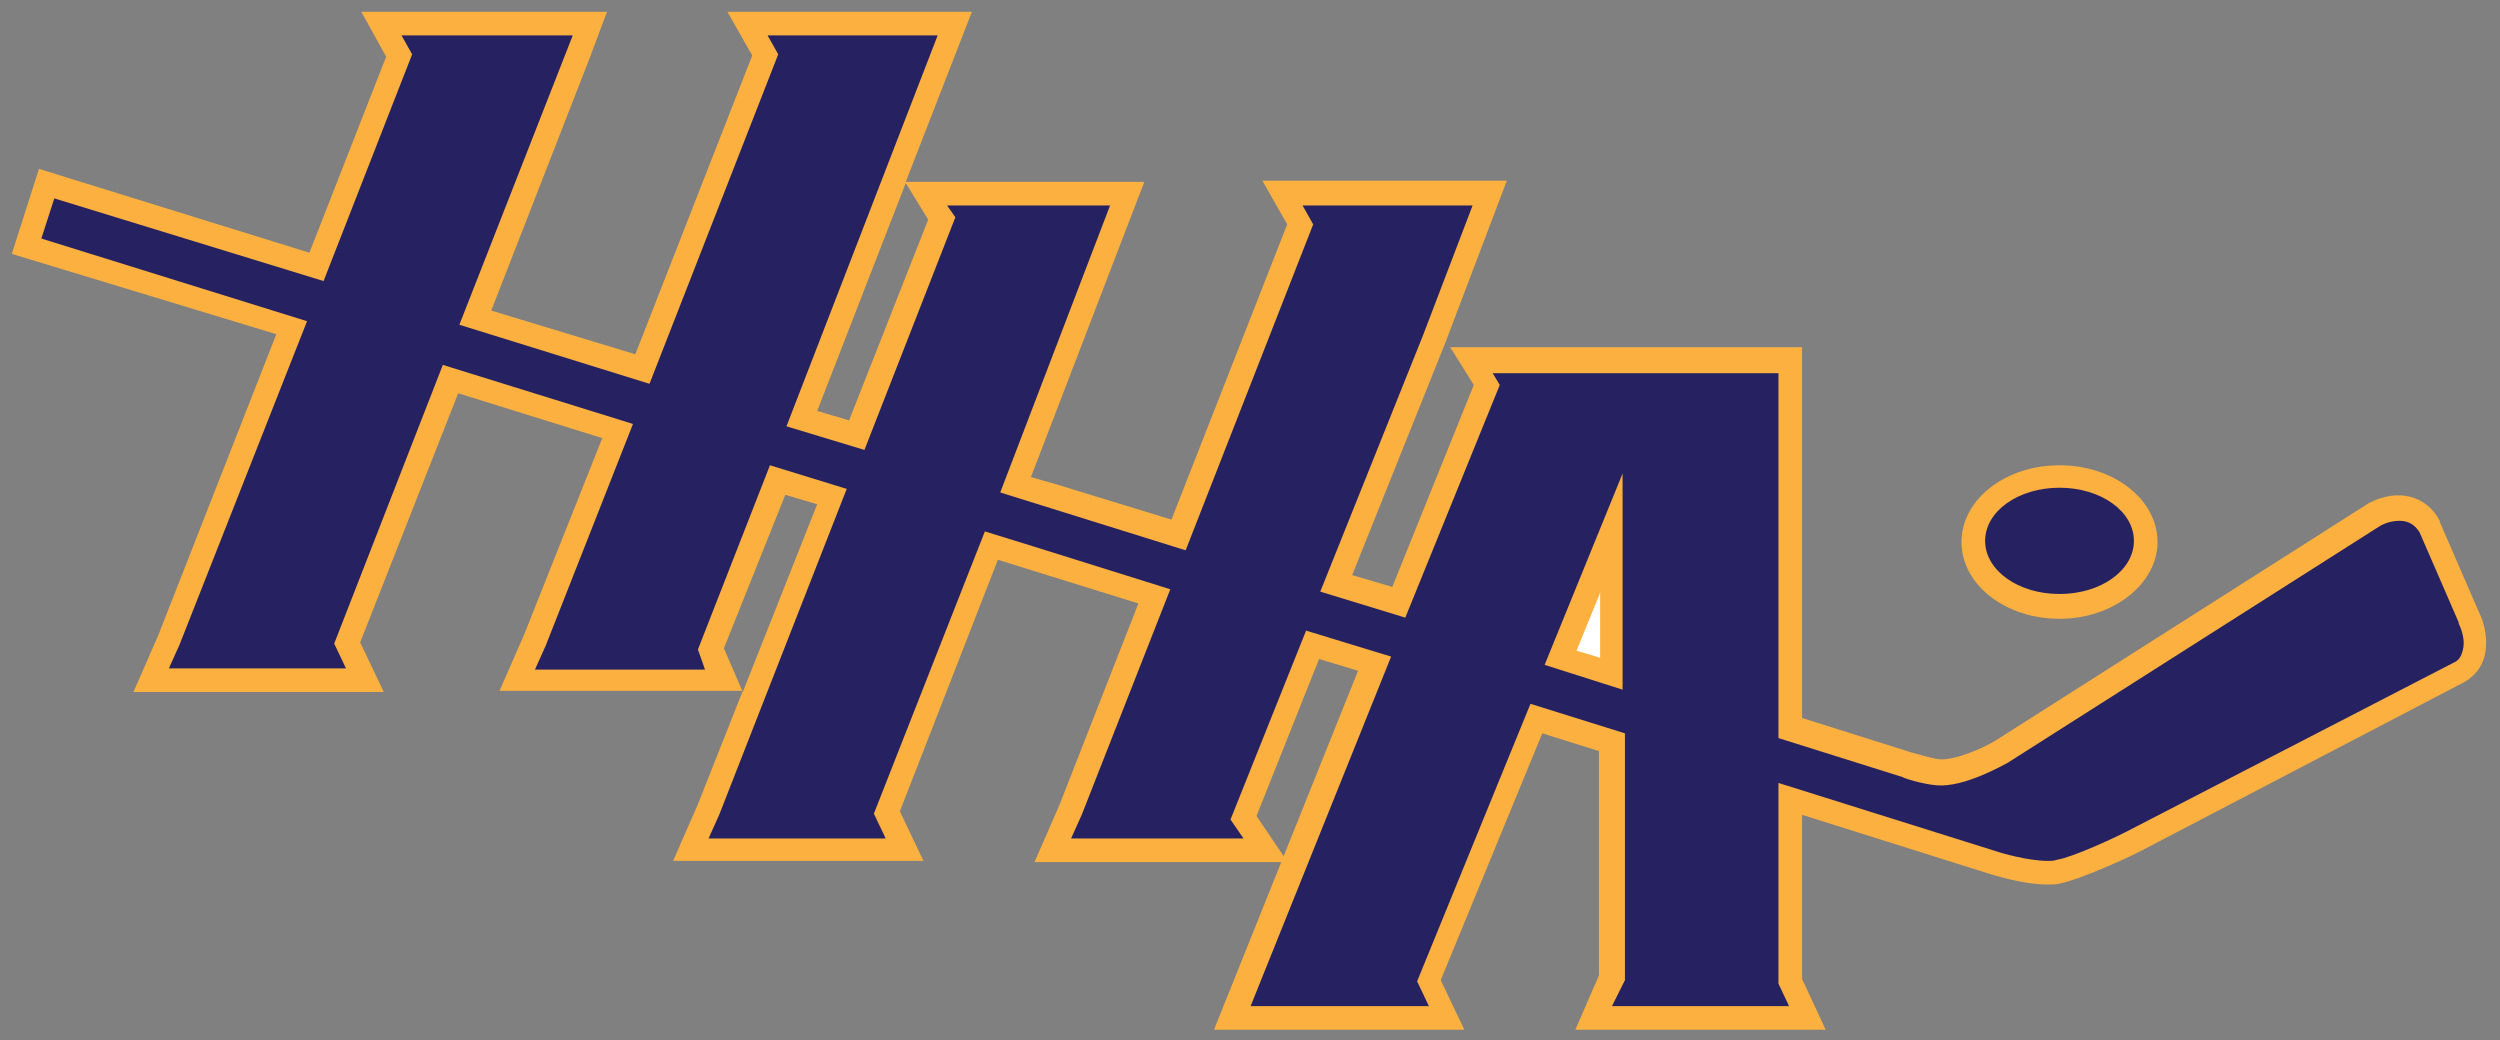 <?xml version="1.0" encoding="utf-8"?>
<!-- Generator: Adobe Illustrator 19.2.1, SVG Export Plug-In . SVG Version: 6.00 Build 0)  -->
<svg version="1.1" id="Layer_1" xmlns="http://www.w3.org/2000/svg" xmlns:xlink="http://www.w3.org/1999/xlink" x="0px" y="0px"
	 viewBox="0 0 211.7 88.1" style="enable-background:new 0 0 211.7 88.1;" xml:space="preserve">
<rect x="0" y="0" width="211.7" height="88.1" fill="#808080" stroke="none"/>
<style type="text/css">
	.st0{fill:#262262;}
	.st1{fill:#FBB040;}
	.st2{fill:#FFFFFF;}
	.st3{fill:#262262;stroke:#FBB040;stroke-width:2.743;stroke-miterlimit:10;}
</style>
<g>
	<path class="st0" d="M209,52.3l-3.3-7.6c-0.8-1.4-2.4-2.2-4.6-1l-31.6,20.1c0,0-3.3,1.9-5.4,1.7c-1.1-0.1-2.6-0.6-2.6-0.6l-9.9-3.1
		V33.2l0-2.7h-27l1.3,2.1l-7.4,18.4l-5.3-1.6l8.3-20.7l4.7-12.4h-17.5l1.5,2.7L99.8,45.3L89.1,42L86,41l9.5-24.7H78.4l1.3,2.1
		l-7.2,18.4l-4.6-1.4L80.9,2H63.3l1.5,2.7L54.4,31.3l-14.2-4.4l8.7-22.2l1-2.7H32.3l1.5,2.7l-7,17.7l-0.1,0.2L3.9,15.5l-1.7,5.3
		l22.4,6.9L14.3,54.3l-1.5,3.4h18.1l-1.5-3.2l8.7-22.4l14.2,4.4l-7,17.8l-1.5,3.4h17.5L60.2,55l5.6-14.3l4.6,1.4l-6.8,17.2L60,68.6
		L58.5,72h18.1l-1.5-3.2L84,46.2l3.3,1l10.4,3.3l-7.1,18.1L89.1,72h18l-1.8-2.7l5.8-14.6l5.2,1.6l-12.1,29.9h18.1l-1.5-3.2l9.1-22.2
		l6.4,2v20l-1.5,3.4h18.1l-1.5-3.2V67.6l17.5,5.5c0,0,3.3,1,5.3,0.7c1.8-0.3,6.6-2.7,6.6-2.7L208.2,57
		C209.9,56.1,209.7,53.8,209,52.3z"/>
	<path class="st1" d="M154.6,87.2h-21.2l2-4.6V63.6l-4.8-1.5L122,83l2,4.2h-21.2l5.7-14.2H87.6l2.1-4.8l6.7-17.1l-11.9-3.7
		l-8.3,21.3l2,4.2H57l2.1-4.8l3.8-9.6H42.3l2.1-4.8L51,37.1l-12.2-3.8l-8.3,21.1l2,4.2H11.3l2.1-4.8l10-25.5L1,21.5l2.3-7.2
		l22.9,7.1l6.5-16.6L30.6,1h20.8l-1.5,4l-8.3,21.3L53.8,30l9.9-25.3L61.6,1h20.7l-5.6,14.4h20.2l-9.6,25l2.1,0.6l9.8,3l9.8-25
		l-2.1-3.7h20.7l-5.2,13.7l-7.9,19.7l3.4,1l6.9-17.1l-2-3.2h29.8l0,3.6v27.8l9.2,2.9c0.4,0.1,1.7,0.5,2.4,0.6c1.5,0.1,4-1.1,4.8-1.6
		l31.6-20.1c2.5-1.3,4.9-0.6,6,1.5l0,0.1l3.3,7.6c0.5,1,0.7,2.1,0.6,3.1c-0.1,1.3-0.8,2.3-1.9,2.9L181.4,72c-0.5,0.3-5,2.4-6.9,2.8
		c-0.3,0.1-0.7,0.1-1.1,0.1c-2.1,0-4.5-0.8-4.6-0.8L152.6,69v13.9L154.6,87.2z M136.5,85.2h15l-0.9-1.9v-17l18.8,5.9
		c0,0,2.3,0.7,4,0.7c0.3,0,0.5,0,0.8-0.1c1.3-0.2,5-1.9,6.3-2.6l27.3-14.1c0.5-0.2,0.7-0.7,0.8-1.3c0.1-0.6-0.1-1.4-0.4-2l0-0.1
		l-3.3-7.6c-0.3-0.5-0.8-1-1.7-1c-0.5,0-1,0.1-1.6,0.4L170,64.6c-0.4,0.2-3.7,2.1-6,1.9c-1.2-0.1-2.8-0.6-2.9-0.7l-10.5-3.3l0-30.9
		h-24.2l0.6,1l-8,19.7l-7.2-2.2l8.7-21.7l4.2-11h-14.4l0.9,1.6l-10.8,27.6l-15.7-4.9L94,17.4H80.2l0.7,1l-7.7,19.7l-6.6-2L79.4,3H65
		l0.9,1.6L55,32.5l-16.1-5L48.5,3H34l0.9,1.6l-7.5,19.2l-22.8-7l-1.1,3.4l22.5,7L15.2,54.6l-0.9,2h15l-1-2.1l9.2-23.6l16.1,5
		l-7.4,18.8l-0.9,2h14.4L59.1,55l6.1-15.6l6.5,2L60.9,69L60,71h15l-1-2.1L83.4,45l4.2,1.3l11.5,3.6L91.6,69l-0.9,2h14.6l-1.1-1.6
		l6.4-16l7.2,2.2l-11.9,29.6h15.1l-1-2.1l9.6-23.5l8,2.5v20.9L136.5,85.2z M106.4,69.1l2.3,3.4l6.3-15.7l-3.3-1L106.4,69.1z
		 M61.3,54.9l1.6,3.7l6.3-15.9l-2.7-0.8L61.3,54.9z M69.2,34.8l2.7,0.8l6.7-17l-1.9-3.1L69.2,34.8z"/>
</g>
<g>
	<polygon class="st2" points="132.1,55.7 136.4,45.1 136.4,57 	"/>
	<path class="st1" d="M137.4,58.4l-6.6-2.1l6.6-16.2V58.4z M133.5,55.1l2,0.6v-5.5L133.5,55.1z"/>
</g>
<g>
	<ellipse class="st0" cx="174.4" cy="45.8" rx="7.3" ry="5.5"/>
	<path class="st1" d="M174.4,52.4c-4.6,0-8.3-2.9-8.3-6.5c0-3.6,3.7-6.5,8.3-6.5s8.3,2.9,8.3,6.5C182.7,49.4,179,52.4,174.4,52.4z
		 M174.4,41.3c-3.5,0-6.3,2-6.3,4.5s2.8,4.5,6.3,4.5s6.3-2,6.3-4.5S177.9,41.3,174.4,41.3z"/>
</g>
<path class="st3" d="M50.5,30.1"/>
</svg>
